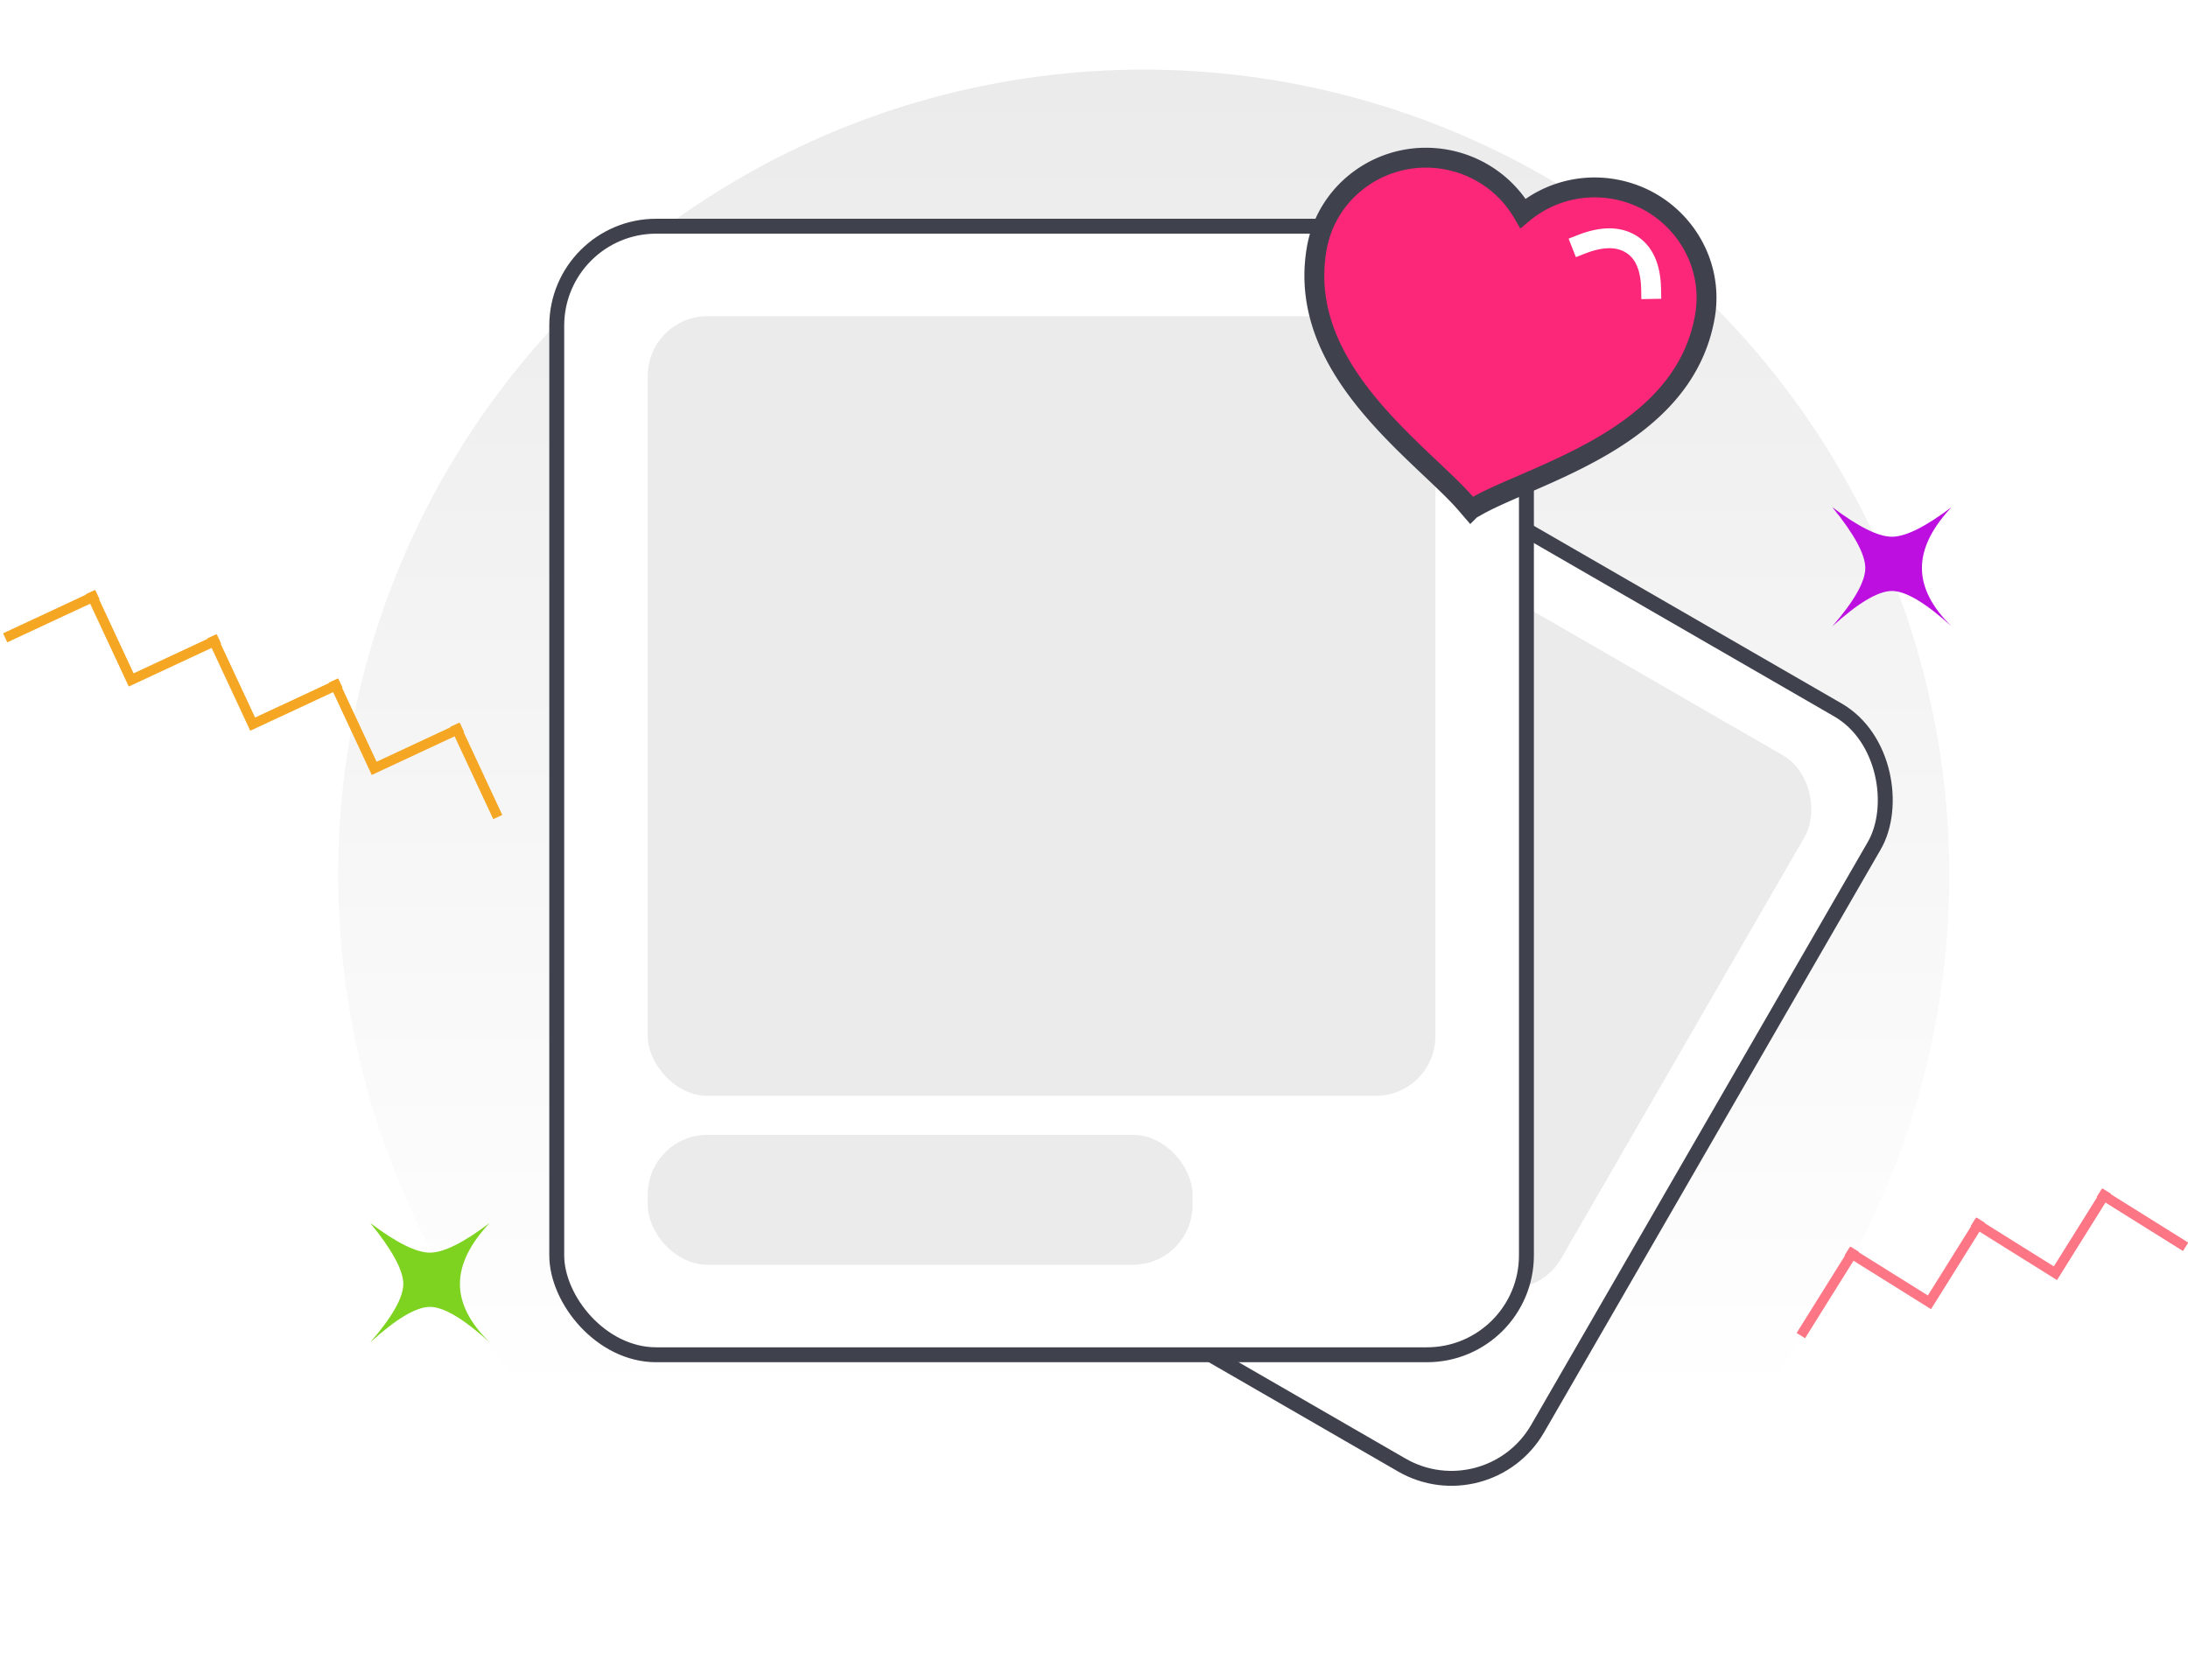 <svg xmlns="http://www.w3.org/2000/svg" width="220" height="169"><defs><linearGradient id="a" x1="50%" x2="50%" y1="83.303%" y2="0%"><stop offset="0%" stop-color="#FFF"/><stop offset="100%" stop-color="#EBEBEB"/></linearGradient><filter id="b" width="260%" height="282.9%" x="-80%" y="-91.4%" filterUnits="objectBoundingBox"><feOffset dy="1" in="SourceAlpha" result="shadowOffsetOuter1"/><feGaussianBlur in="shadowOffsetOuter1" result="shadowBlurOuter1" stdDeviation="7.5"/><feColorMatrix in="shadowBlurOuter1" result="shadowMatrixOuter1" values="0 0 0 0 0 0 0 0 0 0 0 0 0 0 0 0 0 0 0.1 0"/><feMerge><feMergeNode in="shadowMatrixOuter1"/><feMergeNode in="SourceGraphic"/></feMerge></filter></defs><g fill="none" fill-rule="evenodd" transform="translate(0 7)"><circle cx="115" cy="81" r="81" fill="url(#a)" fill-rule="nonzero"/><g fill-rule="nonzero" transform="rotate(30 7.796 254.002)"><rect width="75.104" height="87.691" x="1.172" y="1.3" fill="#FFF" stroke="#3F414D" stroke-width="1.5" rx="10"/><rect width="61.415" height="60.991" x="8.355" y="8.019" fill="#EBEBEB" rx="6"/><rect width="42.264" height="10.493" x="7.988" y="71.91" fill="#EBEBEB" rx="5.247"/></g><g fill-rule="nonzero" transform="translate(55.23 15)"><rect width="97.5" height="113.5" x=".75" y=".75" fill="#FFF" stroke="#3F414D" stroke-width="1.5" rx="10"/><rect width="79.2" height="78.409" x="9.9" y="9.801" fill="#EBEBEB" rx="6"/><rect width="54.78" height="13.068" x="9.9" y="92.131" fill="#EBEBEB" rx="6"/></g><g stroke-width="2" filter="url(#b)" transform="rotate(10 32.368 771.678)"><path fill="#FC2779" stroke="#3F414D" d="M19.811 34.228l-.551-.451c-1.047-.863-2.463-1.798-4.105-2.88C8.758 26.674 0 20.895 0 11.041 0 4.953 5.023 0 11.198 0c3.354 0 6.497 1.473 8.613 3.991A11.234 11.234 0 0 1 28.425 0c6.174 0 11.198 4.953 11.198 11.041 0 9.854-8.759 15.633-15.155 19.856-1.642 1.082-3.058 2.017-4.105 2.88l-.552.451z"/><path stroke="#FFF" stroke-linecap="square" d="M26.143 6.03c1.885-1.149 3.53-1.439 4.933-.87 1.404.569 2.318 1.93 2.742 4.086"/></g><path d="M.974 56.936l8.375-3.906m16.057 12.798l8.375-3.905m-20.591-.541l8.375-3.905m16.057 12.798l8.375-3.906M13.19 61.382l-3.905-8.375m28.337 17.268L33.717 61.9m-8.311 3.928L21.5 57.453M49.838 74.72l-3.905-8.374" fill-rule="nonzero" stroke="#F5A623" stroke-linecap="square"/><path d="M181.337 126.9l4.896-7.837m20.437 1.988l4.897-7.836m-17.564 10.761l4.897-7.837m-4.897 7.837l-7.836-4.897m33.17-.952l-7.836-4.897m-4.831 7.821l-7.836-4.897" fill-rule="nonzero" stroke="#FD7685" stroke-linecap="square"/><path fill="#7ED321" fill-rule="nonzero" d="M37.23 116c2.629 1.986 4.629 2.98 6 2.98 1.371 0 3.371-.994 6-2.98-1.99 2.116-2.984 4.157-2.984 6.126 0 1.968.995 3.926 2.984 5.874-2.618-2.377-4.618-3.565-6-3.565-1.382 0-3.382 1.188-6 3.565 2.215-2.555 3.322-4.513 3.322-5.874 0-1.362-1.107-3.404-3.322-6.126z"/><path fill="#BD10E0" fill-rule="nonzero" d="M184.23 44c2.629 1.986 4.629 2.98 6 2.98 1.371 0 3.371-.994 6-2.98-1.99 2.116-2.984 4.157-2.984 6.126 0 1.968.995 3.926 2.984 5.874-2.618-2.377-4.618-3.565-6-3.565-1.382 0-3.382 1.188-6 3.565 2.215-2.555 3.322-4.513 3.322-5.874 0-1.362-1.107-3.404-3.322-6.126z"/></g></svg>